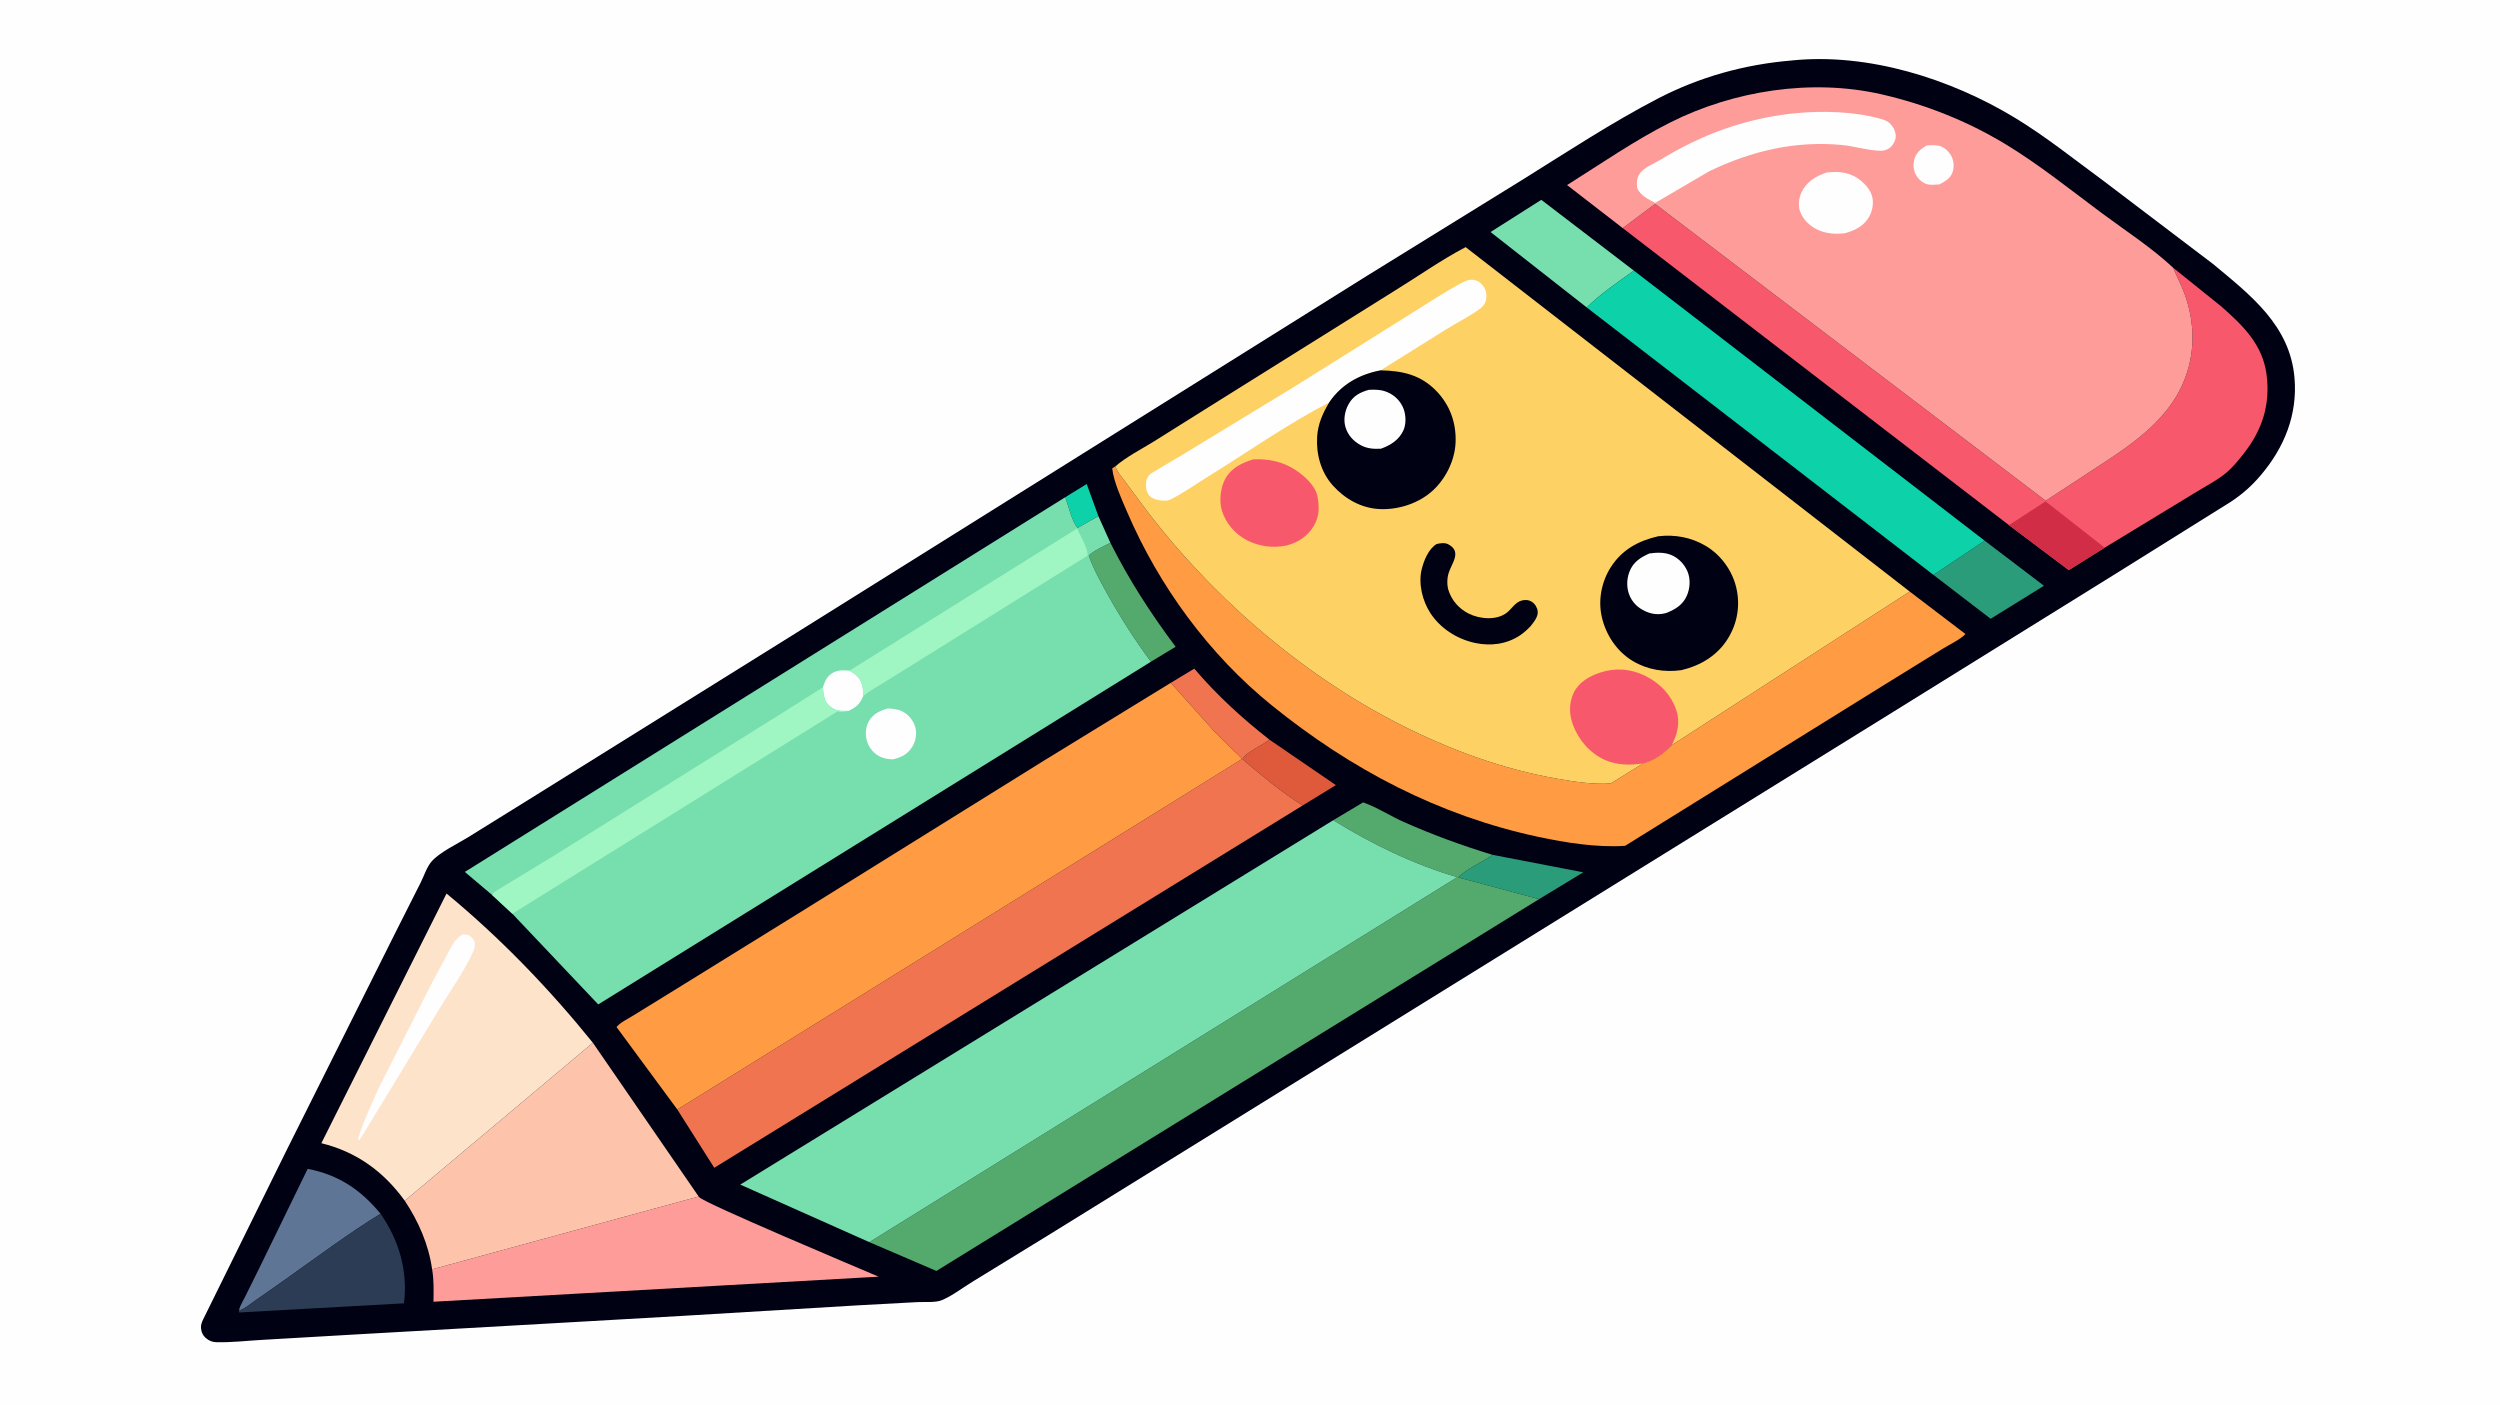 <svg version="1.1" xmlns="http://www.w3.org/2000/svg" style="display: block;" viewBox="0 0 2048 1152" width="1820" height="1024">
<path transform="translate(0,0)" fill="rgb(254,254,254)" d="M -0 -0 L 2048 0 L 2048 1152 L -0 1152 L -0 -0 z"/>
<path transform="translate(0,0)" fill="rgb(0,1,18)" d="M 1467.77 49.411 L 1468.21 49.346 C 1530.49 43.079 1597.65 64.284 1650.5 96.284 C 1675.84 111.626 1699.32 130.539 1723.18 148.027 L 1812.89 216.096 C 1843.61 241.649 1875.87 266.288 1879.64 309.19 C 1882.29 339.455 1871.37 366.348 1852.05 389.14 C 1844.79 397.698 1836.97 404.688 1827.63 410.831 L 1733.39 469.722 L 1542.79 588.067 L 1077.62 876.241 L 860.65 1010.59 L 796.857 1049.73 C 788.903 1054.56 779.967 1061.48 771.493 1064.98 C 766.278 1067.13 757.232 1066.26 751.542 1066.55 L 703.667 1069.14 L 558.585 1077.85 L 465.572 1083.17 L 293.641 1092.91 L 214.795 1097.48 C 202.445 1098.16 189.366 1099.75 177.032 1099.37 C 173.941 1099.28 171.388 1098.24 169.001 1096.29 C 166.309 1094.09 164.914 1091.29 164.649 1087.79 C 164.453 1085.19 165.319 1083.05 166.408 1080.74 L 235.344 940.981 L 323.679 764.332 L 344.676 722.745 C 347.318 717.451 349.775 709.752 353.733 705.365 C 360.53 697.834 374.338 691.348 383.122 685.947 L 435.223 653.605 L 648.575 520.622 L 1120.48 225.398 L 1248.45 146.318 C 1284.32 123.933 1320.44 100.196 1357.94 80.698 C 1392.32 62.825 1429.24 52.62 1467.77 49.411 z"/>
<path transform="translate(0,0)" fill="rgb(13,209,168)" d="M 872.699 407.143 L 890.221 396.353 L 899.806 422.682 L 882.699 432.374 C 878.042 426.539 875.155 414.172 872.699 407.143 z"/>
<path transform="translate(0,0)" fill="rgb(223,90,59)" d="M 1039.89 605.763 L 1094.35 643.033 L 1067.14 659.691 C 1049.73 648.875 1033.5 635.022 1017.84 621.842 C 1020.55 616.011 1034.49 610.397 1039.89 605.763 z"/>
<path transform="translate(0,0)" fill="rgb(43,156,122)" d="M 1222.63 700.118 L 1297.02 714.463 L 1260.77 736.449 L 1259.95 736.202 L 1194.52 718.613 C 1201.91 711.282 1214.05 706.407 1222.63 700.118 z"/>
<path transform="translate(0,0)" fill="rgb(84,169,108)" d="M 909.61 444.499 C 925.064 475.182 942.569 502.278 963.085 529.687 L 942.844 541.943 C 929.978 524.612 917.936 505.799 907.425 486.928 C 901.755 476.746 895.761 465.969 891.88 454.981 C 896.369 450.674 904.094 447.452 909.61 444.499 z"/>
<path transform="translate(0,0)" fill="rgb(43,156,122)" d="M 1625.79 442.752 L 1674.41 479.72 L 1630.73 506.77 L 1583.87 470.802 L 1625.79 442.752 z"/>
<path transform="translate(0,0)" fill="rgb(119,222,174)" d="M 1299.87 251.724 L 1221.05 189.939 L 1262.62 163.554 L 1338.5 221.578 C 1325.51 230.881 1311.23 240.476 1299.87 251.724 z"/>
<path transform="translate(0,0)" fill="rgb(95,117,150)" d="M 195.807 1072.84 C 196.82 1069.1 199.394 1065.01 201.111 1061.52 L 212.654 1038.19 L 252.041 957.372 C 277.328 962.253 295.433 974.419 311.758 994.154 C 284.935 1010.65 259.265 1029.94 233.539 1048.13 L 208.483 1065.7 C 204.895 1068.19 200.69 1071.84 196.573 1073.19 L 195.807 1072.84 z"/>
<path transform="translate(0,0)" fill="rgb(44,60,84)" d="M 311.758 994.154 C 326.849 1015.8 334.272 1041.21 330.935 1067.55 L 196 1075.06 C 195.637 1074 195.377 1073.93 195.807 1072.84 L 196.573 1073.19 C 200.69 1071.84 204.895 1068.19 208.483 1065.7 L 233.539 1048.13 C 259.265 1029.94 284.935 1010.65 311.758 994.154 z"/>
<path transform="translate(0,0)" fill="rgb(254,156,154)" d="M 353.995 1039.69 L 572.344 980.045 L 572.815 980.617 C 577.381 985.708 702.121 1038.18 719.777 1045.71 L 355.107 1066.23 C 355.226 1057.36 355.513 1048.47 353.995 1039.69 z"/>
<path transform="translate(0,0)" fill="rgb(13,209,168)" d="M 1338.5 221.578 L 1625.79 442.752 L 1583.87 470.802 L 1299.87 251.724 C 1311.23 240.476 1325.51 230.881 1338.5 221.578 z"/>
<path transform="translate(0,0)" fill="rgb(254,196,171)" d="M 485.688 854.095 L 572.344 980.045 L 353.995 1039.69 C 351.165 1019.43 342.855 1000.44 331.593 983.536 L 485.688 854.095 z"/>
<path transform="translate(0,0)" fill="rgb(254,227,203)" d="M 331.593 983.536 C 314.286 959.591 291.998 943.385 263.25 936.372 L 365.799 731.837 C 409.872 768.246 449.782 809.632 485.688 854.095 L 331.593 983.536 z"/>
<path transform="translate(0,0)" fill="rgb(254,254,254)" d="M 378.857 765.5 C 379.96 765.28 380.884 765.261 381.984 765.479 C 385.506 766.174 386.89 768.146 388.726 771 C 389.324 774.371 389.041 776.408 387.615 779.508 C 380.004 796.059 368.347 812.321 358.917 828 L 297.226 929.538 L 294.609 933.609 L 293.231 933.5 L 294.006 930.5 C 298.414 917.095 304.445 904.128 310.235 891.285 L 353.485 805.764 L 366.49 781.5 C 369.718 775.561 372.588 768.689 378.857 765.5 z"/>
<path transform="translate(0,0)" fill="rgb(248,88,107)" d="M 1329.33 186.719 L 1355.9 166.895 L 1675.84 410.076 L 1717.69 382.648 C 1751.24 360.903 1784.97 338.089 1794.02 296 C 1797.97 277.626 1796.13 258.632 1789.75 241 C 1787.05 233.548 1783.21 226.547 1780.25 219.204 L 1819.61 250.847 C 1837.3 266.407 1853.57 282.031 1856.76 306.665 C 1859.93 331.243 1853.37 351.863 1838.18 371.271 C 1833.9 376.736 1829.33 382.423 1824.01 386.92 C 1816.26 393.474 1806.15 398.514 1797.52 403.904 L 1724.15 448.51 L 1694.74 466.91 L 1645.7 430.027 L 1329.33 186.719 z"/>
<path transform="translate(0,0)" fill="rgb(210,45,71)" d="M 1645.7 430.027 L 1675.74 410.562 L 1724.15 448.51 L 1694.74 466.91 L 1645.7 430.027 z"/>
<path transform="translate(0,0)" fill="rgb(84,169,108)" d="M 1092.24 671.752 L 1116.65 657.168 C 1127.89 661.101 1138.97 668.318 1149.95 673.202 C 1173.71 683.762 1197.77 692.544 1222.63 700.118 C 1214.05 706.407 1201.91 711.282 1194.52 718.613 L 1259.95 736.202 L 1260.77 736.449 L 767.095 1041.02 L 712.145 1017.42 L 1193.81 718.429 C 1158.62 708.238 1123.24 691.074 1092.24 671.752 z"/>
<path transform="translate(0,0)" fill="rgb(241,116,81)" d="M 959.103 559.232 L 978.349 547.608 C 996.569 569.062 1017.73 588.43 1039.89 605.763 C 1034.49 610.397 1020.55 616.011 1017.84 621.842 C 1033.5 635.022 1049.73 648.875 1067.14 659.691 L 585.124 956.504 L 554.853 908.745 L 1017.29 621.78 C 1016.36 619.558 1012.84 616.935 1011.11 615.256 L 994.471 598.725 L 959.103 559.232 z"/>
<path transform="translate(0,0)" fill="rgb(254,155,67)" d="M 1564.43 484.455 L 1610.11 519.25 C 1605.53 523.989 1596.85 527.981 1591.16 531.504 L 1544.06 560.596 L 1331.29 692.76 C 1308.54 694.329 1282.39 690.183 1260.24 685.437 C 1178.49 667.925 1106.66 630.083 1041.94 577.775 C 990.568 536.253 949.416 479.97 923.416 419.437 C 919.012 409.183 912.278 394.601 911.121 383.5 L 913.7 381.902 C 915.165 386.43 918.456 390.054 921.288 393.804 L 934.639 411.821 C 988.997 485.359 1064.35 551.236 1145.93 592.835 C 1187.33 613.944 1230.41 629.889 1276.3 637.903 C 1289.95 640.287 1305.69 642.688 1319.53 641.646 L 1346.1 625.2 C 1355.95 622.286 1362.53 617.413 1369.57 610.223 L 1564.43 484.455 z"/>
<path transform="translate(0,0)" fill="rgb(254,155,67)" d="M 959.103 559.232 L 994.471 598.725 L 1011.11 615.256 C 1012.84 616.935 1016.36 619.558 1017.29 621.78 L 554.853 908.745 L 505.091 841.245 C 507.377 837.881 514.95 834.152 518.48 831.938 L 559.691 806.527 L 656.602 746.538 L 855.692 622.651 L 959.103 559.232 z"/>
<path transform="translate(0,0)" fill="rgb(119,222,174)" d="M 1092.24 671.752 C 1123.24 691.074 1158.62 708.238 1193.81 718.429 L 712.145 1017.42 L 606.413 970.287 L 1092.24 671.752 z"/>
<path transform="translate(0,0)" fill="rgb(119,222,174)" d="M 403.235 733.109 L 380.784 714.144 L 872.699 407.143 C 875.155 414.172 878.042 426.539 882.699 432.374 L 899.806 422.682 L 909.61 444.499 C 904.094 447.452 896.369 450.674 891.88 454.981 C 895.761 465.969 901.755 476.746 907.425 486.928 C 917.936 505.799 929.978 524.612 942.844 541.943 L 490.069 822.679 L 419.71 748.382 L 403.235 733.109 z"/>
<path transform="translate(0,0)" fill="rgb(254,254,254)" d="M 674.145 562.896 C 675.327 559.201 676.663 555.508 679.661 552.873 C 684.606 548.527 689.657 548.769 695.892 549.285 C 701.004 552.23 704.646 555.071 706.263 561 C 707.081 564.001 707.128 567.066 707.12 570.151 C 704.652 575.909 702.542 578.336 697.023 581.275 L 695.318 582.206 C 691.597 582.189 686.594 582.617 683.297 580.714 L 682.5 580.211 C 681.613 579.678 680.751 579.212 679.946 578.55 C 674.906 574.405 674.637 568.955 674.145 562.896 z"/>
<path transform="translate(0,0)" fill="rgb(254,254,254)" d="M 727.487 580.197 C 731.685 580.528 735.822 580.827 739.613 582.855 C 744.413 585.424 748.389 590.337 749.823 595.587 C 751.225 600.721 750.24 606.847 747.5 611.353 C 743.636 617.707 738.633 620.2 731.619 621.925 C 727.625 621.844 723.722 621.232 720.162 619.31 C 715.473 616.779 711.626 612.017 710.194 606.862 C 708.671 601.381 708.952 595.567 711.851 590.579 C 715.382 584.504 720.957 581.97 727.487 580.197 z"/>
<path transform="translate(0,0)" fill="rgb(160,246,195)" d="M 882.307 432.838 C 884.822 438.343 891.253 449.143 891.054 454.943 L 763.057 534.738 L 725.77 557.965 C 719.619 561.858 712.697 565.489 707.12 570.151 C 707.128 567.066 707.081 564.001 706.263 561 C 704.646 555.071 701.004 552.23 695.892 549.285 L 882.307 432.838 z"/>
<path transform="translate(0,0)" fill="rgb(160,246,195)" d="M 403.235 733.109 C 404.014 731.096 405.803 730.035 407.555 728.926 L 453.502 701.039 L 587.501 617.272 L 644.296 581.762 L 674.145 562.896 C 674.637 568.955 674.906 574.405 679.946 578.55 C 680.751 579.212 681.613 579.678 682.5 580.211 L 683.297 580.714 C 686.594 582.617 691.597 582.189 695.318 582.206 L 694.295 582.413 C 691.289 583.005 689.054 583.209 686 582.676 L 419.71 748.382 L 403.235 733.109 z"/>
<path transform="translate(0,0)" fill="rgb(254,156,154)" d="M 1329.33 186.719 L 1283.74 151.463 C 1311.34 134.12 1339.41 114.658 1368.51 100.05 C 1420.48 73.969 1484.32 64.09 1541.27 77.114 C 1576.83 85.245 1611.32 98.878 1642.57 117.77 C 1670.26 134.508 1695.96 155.231 1721.9 174.515 C 1741.06 188.752 1762.82 202.873 1780.25 219.204 C 1783.21 226.547 1787.05 233.548 1789.75 241 C 1796.13 258.632 1797.97 277.626 1794.02 296 C 1784.97 338.089 1751.24 360.903 1717.69 382.648 L 1675.84 410.076 L 1355.9 166.895 L 1329.33 186.719 z"/>
<path transform="translate(0,0)" fill="rgb(254,254,254)" d="M 1578.09 119.14 C 1581.36 118.745 1585.27 118.559 1588.5 119.293 C 1592.22 120.139 1595.8 123.365 1597.84 126.494 C 1600.42 130.464 1601.05 135.56 1599.81 140.12 C 1598.3 145.679 1593.63 148.323 1588.92 150.885 C 1585.95 151.198 1582.44 151.46 1579.5 150.949 C 1575.98 150.338 1572.05 147.22 1570.22 144.229 C 1567.65 140.033 1566.92 135.653 1568.12 130.868 C 1569.58 125.056 1573.17 122.153 1578.09 119.14 z"/>
<path transform="translate(0,0)" fill="rgb(254,254,254)" d="M 1496.34 141.158 C 1503.76 140.32 1511.23 140.551 1518.07 143.802 C 1524.33 146.78 1531.14 153.074 1533.37 159.805 C 1535.25 165.475 1534.04 172.255 1531.22 177.408 C 1527.07 184.986 1519.41 188.71 1511.42 190.882 C 1503.85 191.777 1496.74 191.417 1489.67 188.369 C 1483.17 185.562 1477.14 180.021 1474.69 173.272 C 1472.94 168.469 1473.55 162.171 1475.7 157.611 C 1479.94 148.6 1487.32 144.328 1496.34 141.158 z"/>
<path transform="translate(0,0)" fill="rgb(254,254,254)" d="M 1470.97 92.588 C 1492.77 90.47 1519.11 91.168 1540.27 97.101 C 1545.41 98.541 1548.67 100.171 1551.28 105.045 C 1552.84 107.967 1553.56 111.455 1552.43 114.648 C 1550.47 120.173 1546.3 123.516 1540.33 123.369 C 1529.72 123.106 1518.81 119.502 1508.12 118.55 C 1469.95 115.151 1434.76 123.595 1400.47 140 L 1355.94 166.078 C 1350.14 162.986 1344.09 160.227 1341.16 154 C 1340.79 149.299 1340.69 145.408 1343.69 141.504 C 1347.23 136.89 1355.11 133.824 1360.07 130.806 C 1394.96 109.568 1430.22 96.711 1470.97 92.588 z"/>
<path transform="translate(0,0)" fill="rgb(254,209,100)" d="M 913.7 381.902 C 922.838 374.011 934.852 367.928 945.143 361.562 L 998.917 327.845 L 1141.6 238.599 C 1161.11 226.623 1180.4 212.9 1200.64 202.304 L 1564.43 484.455 L 1369.57 610.223 C 1362.53 617.413 1355.95 622.286 1346.1 625.2 L 1319.53 641.646 C 1305.69 642.688 1289.95 640.287 1276.3 637.903 C 1230.41 629.889 1187.33 613.944 1145.93 592.835 C 1064.35 551.236 988.997 485.359 934.639 411.821 L 921.288 393.804 C 918.456 390.054 915.165 386.43 913.7 381.902 z"/>
<path transform="translate(0,0)" fill="rgb(0,1,18)" d="M 1176.92 445.5 C 1180 444.81 1183.62 444.24 1186.5 445.784 C 1197.9 451.899 1189.05 461.403 1186.64 469.54 C 1185.37 473.809 1185.27 479.369 1186.67 483.63 C 1189.41 491.963 1195.29 498.536 1203.1 502.496 C 1212.06 507.038 1226.12 508.356 1234.5 501.682 C 1238.51 498.483 1241.17 493.424 1246.34 491.881 C 1249.25 491.012 1252.15 491.182 1254.8 492.813 C 1257.43 494.433 1259.24 497.397 1259.66 500.446 C 1260.31 505.061 1256.44 509.425 1253.85 512.834 C 1251.15 515.629 1248.42 518.193 1245.17 520.349 C 1234.15 527.666 1221.13 529.287 1208.34 526.556 C 1193.69 523.426 1179.84 514.627 1171.67 501.961 C 1165.3 492.085 1161.82 478.122 1164.6 466.442 C 1166.32 459.183 1170.26 449.46 1176.92 445.5 z"/>
<path transform="translate(0,0)" fill="rgb(248,88,107)" d="M 1026.64 376.187 C 1039.14 375.571 1050.84 377.976 1061.41 384.961 C 1068.46 389.617 1077.54 397.686 1079.23 406.39 C 1080.86 414.744 1080.91 422.767 1076.49 430.313 C 1071.3 439.16 1063.69 444.06 1053.94 446.74 C 1043 449.028 1031.28 447.541 1021.32 442.347 C 1011.91 437.437 1004.06 428.434 1001.01 418.242 C 998.595 410.167 999.758 399.488 1003.74 392.143 C 1008.57 383.245 1017.38 379.033 1026.64 376.187 z"/>
<path transform="translate(0,0)" fill="rgb(248,88,107)" d="M 1346.1 625.2 C 1335.93 626.973 1324.22 626.675 1314.72 622.399 C 1302.51 616.903 1293.15 606.07 1288.54 593.602 C 1285.39 585.085 1285.21 575.701 1289.15 567.408 C 1293.25 558.8 1301.92 553.856 1310.61 550.919 C 1323.09 546.706 1335.94 547.631 1347.75 553.493 C 1359.84 559.498 1369.14 569.119 1373.39 582.11 C 1376.59 591.857 1374.01 601.386 1369.57 610.223 C 1362.53 617.413 1355.95 622.286 1346.1 625.2 z"/>
<path transform="translate(0,0)" fill="rgb(254,254,254)" d="M 1088.86 329.531 C 1054.58 347.3 1022.35 370.041 989.516 390.349 C 979.602 396.481 969.406 403.79 959.033 408.969 C 956.951 410.008 955.072 410.09 952.799 409.959 C 948.942 409.737 943.947 408.766 941.348 405.656 C 938.742 402.537 938.414 397.719 939.071 393.868 C 939.515 391.266 941.05 388.943 943.251 387.5 L 968.401 372.564 L 1059.41 317.204 L 1154.94 257.405 C 1168.91 248.795 1182.7 239.413 1197.19 231.708 C 1200.79 229.791 1203.98 228.329 1208.18 229.339 C 1211.5 230.138 1213.77 232.079 1215.55 234.894 C 1217.71 238.311 1218.19 242.332 1217.2 246.227 C 1216.53 248.834 1214.86 250.895 1212.76 252.5 C 1204.77 258.609 1194.91 263.392 1186.28 268.68 L 1130.98 303.241 C 1113.88 306.488 1099.18 314.546 1089.13 329.127 L 1088.86 329.531 z"/>
<path transform="translate(0,0)" fill="rgb(0,1,18)" d="M 1358.34 439.17 C 1372.06 437.58 1385.37 439.968 1397.33 447.046 C 1409.53 454.268 1418.78 466.834 1422.19 480.572 C 1425.79 495.11 1423.48 509.941 1415.66 522.721 C 1407.01 536.857 1393.18 545.077 1377.37 548.852 C 1363.55 550.76 1349.63 548.584 1337.57 541.361 C 1324.53 533.547 1315.63 520.089 1312.24 505.465 C 1309.01 491.57 1311.93 476.502 1319.54 464.547 C 1328.71 450.125 1342.12 442.938 1358.34 439.17 z"/>
<path transform="translate(0,0)" fill="rgb(254,254,254)" d="M 1351.21 453.249 C 1357.07 452.426 1363.44 452.181 1368.99 454.467 C 1375.08 456.979 1380 462.144 1382.48 468.212 C 1384.99 474.351 1384.51 481.918 1381.83 487.933 C 1378.49 495.416 1372.44 499.065 1365.13 501.961 C 1360.41 503.386 1355.25 503.32 1350.6 501.694 C 1343.89 499.345 1338.45 495.191 1335.37 488.693 C 1332.33 482.291 1332.34 474.76 1334.85 468.202 C 1337.83 460.415 1343.85 456.446 1351.21 453.249 z"/>
<path transform="translate(0,0)" fill="rgb(0,1,18)" d="M 1130.98 303.241 C 1148.98 303.612 1164.07 306.886 1177.02 320.522 C 1187.89 331.971 1192.97 346.372 1192.43 362 C 1191.93 376.502 1184.7 391.477 1174.13 401.358 C 1162.65 412.093 1145.8 417.611 1130.25 416.891 C 1115.05 416.187 1101.7 408.555 1091.75 397.437 C 1082.06 386.612 1078.08 371.768 1079.01 357.454 C 1079.68 347.096 1083.63 338.31 1088.86 329.531 L 1089.13 329.127 C 1099.18 314.546 1113.88 306.488 1130.98 303.241 z"/>
<path transform="translate(0,0)" fill="rgb(254,254,254)" d="M 1121.35 319.196 C 1126.61 318.925 1131.51 319.006 1136.45 321.089 C 1142.55 323.658 1147.41 328.47 1149.78 334.69 C 1151.79 339.959 1152.01 347.261 1149.67 352.423 C 1146.13 360.2 1139.04 364.693 1131.26 367.441 C 1125.4 367.743 1120.05 367.426 1114.81 364.603 C 1108.66 361.289 1104.13 356.319 1102.16 349.584 C 1100.4 343.567 1101.7 336.406 1104.75 330.972 C 1108.58 324.139 1114.05 321.274 1121.35 319.196 z"/>
</svg>